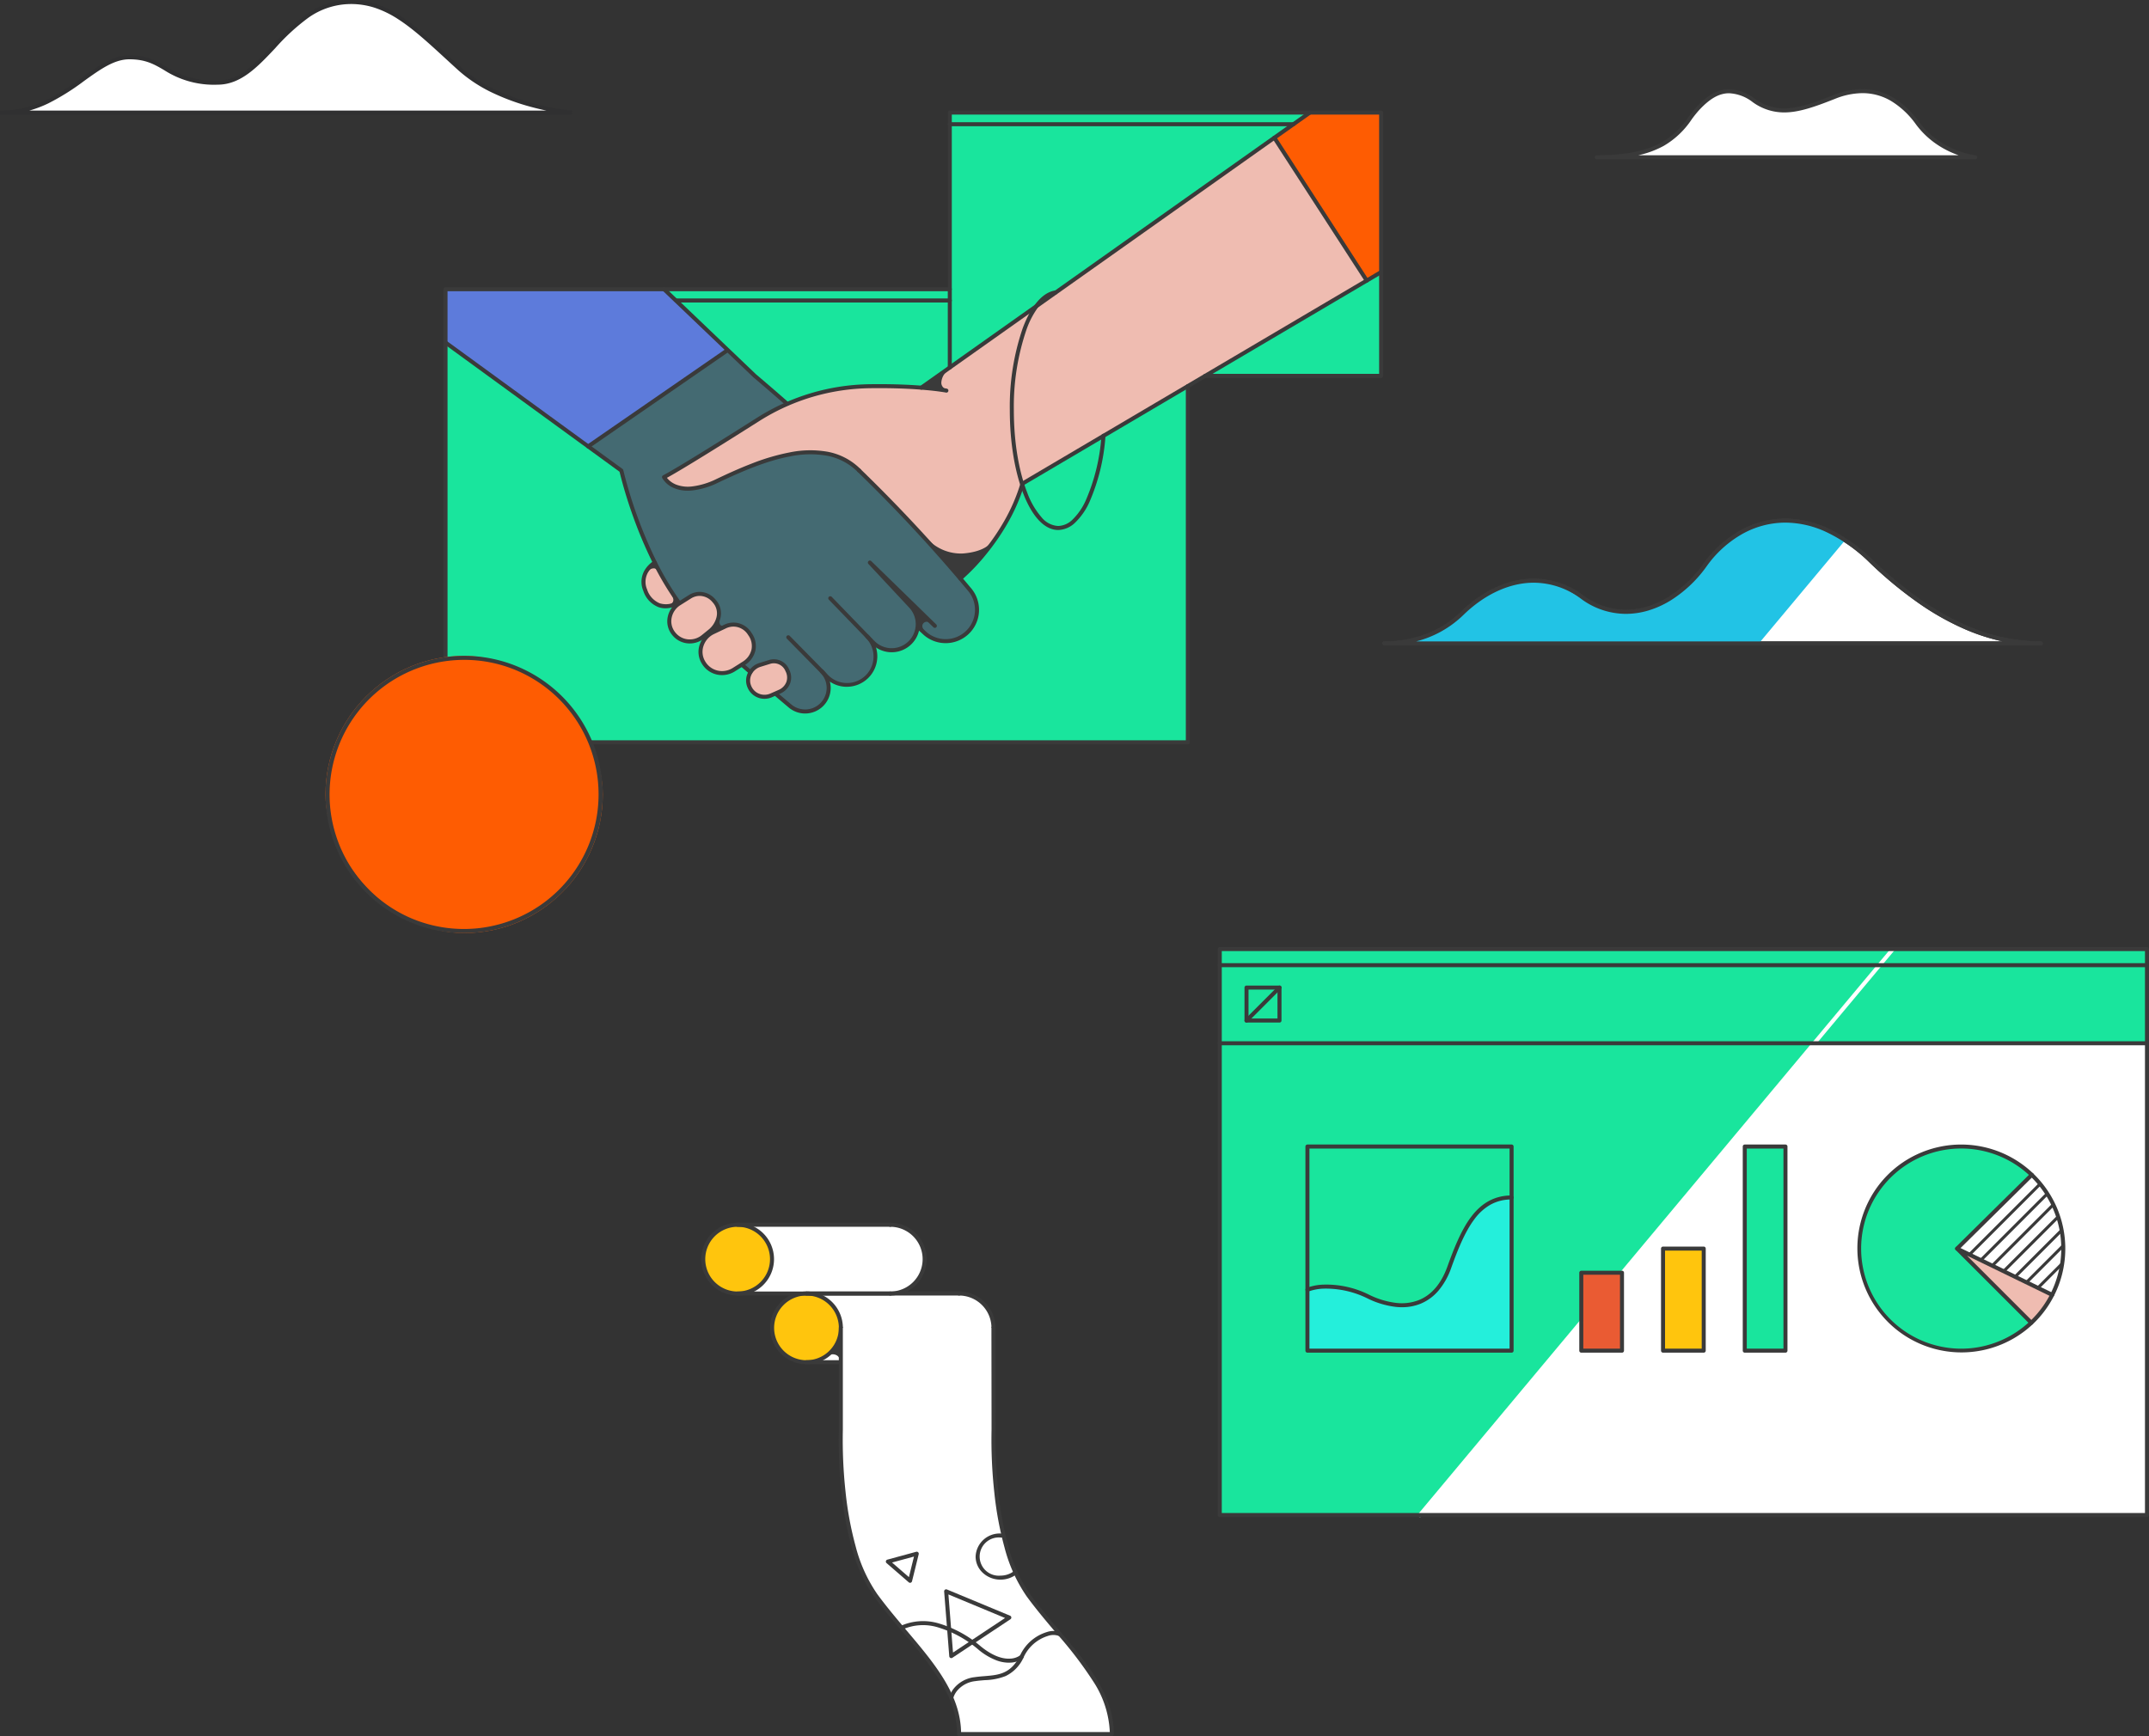 <svg xmlns="http://www.w3.org/2000/svg" width="534.763" height="432.096" viewBox="0 0 534.763 432.096">
  <rect x="0" y="0" width="534.763" height="432.096" fill="#333333" stroke="none"/>
  <g id="Groupe_6677" data-name="Groupe 6677" transform="translate(-10753.337 2047.282)">
    <path id="Tracé_134827" data-name="Tracé 134827" d="M753.612,435.759H590.285s11.1.61,19.206-7.342,19.614-11.71,29.983-4.182,22.858,2.814,30.634-8.026,23.8-17.673,41.238-.943S742.82,435.759,753.612,435.759Z" transform="translate(10507.56 -2322.902)" fill="#fff"/>
    <path id="Tracé_134827_-_Contour" data-name="Tracé 134827 - Contour" d="M590.841,436.27c-.369,0-.575-.011-.584-.012a.5.5,0,0,1,.027-1h1.207a29.336,29.336,0,0,0,7.584-1.3,24.629,24.629,0,0,0,10.065-5.9c5.524-5.421,12.028-8.407,18.314-8.407a20.665,20.665,0,0,1,12.312,4.177,17.784,17.784,0,0,0,10.6,3.578,18.556,18.556,0,0,0,5.3-.794,22.45,22.45,0,0,0,5.116-2.283,30.582,30.582,0,0,0,8.91-8.413,28.512,28.512,0,0,1,8.605-7.95,22.948,22.948,0,0,1,11.751-3.268,25.325,25.325,0,0,1,10.443,2.363,40.5,40.5,0,0,1,11.191,7.843,99.521,99.521,0,0,0,12.38,10.209,65.543,65.543,0,0,0,11.1,6.213,45.819,45.819,0,0,0,18.443,3.932.5.5,0,0,1,0,1h-162.1C591.277,436.266,591.053,436.27,590.841,436.27Zm7.361-1.011h145.91a49.894,49.894,0,0,1-9.339-3.013,66.541,66.541,0,0,1-11.268-6.307A100.519,100.519,0,0,1,711,415.627a39.507,39.507,0,0,0-10.91-7.653,24.335,24.335,0,0,0-10.032-2.274,21.961,21.961,0,0,0-11.244,3.13,27.5,27.5,0,0,0-8.3,7.671,31.586,31.586,0,0,1-9.208,8.688,23.451,23.451,0,0,1-5.344,2.384,19.555,19.555,0,0,1-5.59.836,18.764,18.764,0,0,1-11.191-3.769,19.686,19.686,0,0,0-11.725-3.986c-6.023,0-12.278,2.884-17.614,8.121A26.054,26.054,0,0,1,598.2,435.259Z" transform="translate(10507.56 -2322.902)" fill="#3a3a3a"/>
    <path id="Tracé_134821" data-name="Tracé 134821" d="M449.216,524.805l8.066-8.066s-8.309-.142-8.066-.142,0,8.208,0,8.208" transform="translate(10614.305 -2318.076)" fill="#ffc50d"/>
    <rect id="Rectangle_1901" data-name="Rectangle 1901" width="230.826" height="140.664" transform="translate(11056.869 -1811.059)" fill="#19e59d"/>
    <rect id="Rectangle_1900" data-name="Rectangle 1900" width="184.774" height="112.775" transform="translate(10864.202 -1975.301)" fill="#19e59d"/>
    <rect id="Rectangle_1902" data-name="Rectangle 1902" width="107.463" height="65.602" transform="translate(10989.558 -2019.553)" fill="#19e59d"/>
    <path id="Tracé_134799" data-name="Tracé 134799" d="M346.259,345.633s15.059,14.348,22.271,18.632,31.529,29.366,31.529,29.366l4.22,8.762,3.1,3.9a7.91,7.91,0,0,1-.864,9.019c-3.7,4.394-9.944,2.562-12.63-.708,0,0-1.294,4.212-3.682,4.919s-5.893.587-7.861-1.435l.774,3.175a6.778,6.778,0,0,1-1.872,5.3,6.508,6.508,0,0,1-5.83,2.257,11.024,11.024,0,0,1-3.9-1.594c-.594-.552.486,1.2-.035,3.052s-1.338,4.465-4.435,5.055-4.3-.525-4.9-1.008-3.8-3.2-3.8-3.2,2.424-.912,3.009-2.793.04-5.594-4.425-5.2-4.84,2.558-4.84,2.558l-2.055-1.742s3.38-1.847,2.86-5.091-1.922-3.91-4.259-4.648a5.417,5.417,0,0,0-4.424.792,8.089,8.089,0,0,1-.143-2.78,5.1,5.1,0,0,0-2.1-5.164c-2.286-1.761-4.288-.542-5.561.26l-2.094,1.319a111.948,111.948,0,0,1-9.474-17.815,91.7,91.7,0,0,1-4.928-15.286l-8.25-6.009Z" transform="translate(10588.031 -2305.698)" fill="#446a72"/>
    <path id="Tracé_134825" data-name="Tracé 134825" d="M607.9,536.066l-98.114,117.4,181.006-.081V535.967l-76.645-.311Z" transform="translate(10596.81 -2323.58)" fill="#fff"/>
    <path id="Tracé_134803" data-name="Tracé 134803" d="M368.823,337.405a59.778,59.778,0,0,1,17-4.188,91.126,91.126,0,0,1,16.409.189l87.845-62.2,23,35.545L427.42,357.281A52.7,52.7,0,0,1,411.945,380.9s-11.011-13.062-17.176-18.954-9.843-10.227-12.8-11.138a29.641,29.641,0,0,0-17.41.457c-7.824,2.551-12.868,5.784-15.965,6.495s-5.032,1.355-7.83.124-2.556-2.21-2.556-2.21,12.228-7.31,15.715-9.5,11.489-7.484,14.9-8.762" transform="translate(10580.365 -2284.201)" fill="#efbcb1"/>
    <path id="Tracé_134828" data-name="Tracé 134828" d="M706.111,410.05l-21.465,25.689-90.242-.123s7.183-1.053,12.352-4.12,6.916-7.586,14.916-10.156,13.574-.048,13.574-.048a54.416,54.416,0,0,0,7.113,4.02c3.685,1.676,9.654,4.033,17.91.478a24.591,24.591,0,0,0,11.673-10.476,23.112,23.112,0,0,1,11.884-8.856c7.807-2.359,11.593-1.1,13.733-.4a41.693,41.693,0,0,1,8.551,4" transform="translate(10506.369 -2322.869)" fill="#22c3e5"/>
    <path id="Tracé_134800" data-name="Tracé 134800" d="M347.9,428.956a4.8,4.8,0,0,1,1.908,3.9c-.2,2.375-1.568,4.165.465,3.5s2.535-1.346,4.884-.509a5.6,5.6,0,0,1,3.368,4.935,6.519,6.519,0,0,1-1.9,4.084c-1,.72-1.336.316-1,.72a26.285,26.285,0,0,0,2.055,1.742s.591-1,3.192-2.049,3.713-.54,4.594-.216,2.166,2.967,1.8,4.219a6.934,6.934,0,0,1-3.33,3.479c-1.1.36-3.929,1.222-5.628-.41s-1.513-3.347-1.141-4.089.421-.786-.11-1.173-1.714-1.386-1.714-1.386-2.245,1.641-3.628,1.757-3.372.166-4.755-1.264a5.8,5.8,0,0,1-1.526-4.857c.224-1.529,1.693-2.609,1.223-2.9s-1.892,1.395-3.589,1.262-3.581-.438-4.686-2.145-1.3-3.151-.684-4.441,2.4-2.651,1.331-2.738-1.466,1.023-4.137.128a5.547,5.547,0,0,1-3.865-4.99,5.807,5.807,0,0,1,1.516-4.389c1.1-.961,1.607-.452,1.607-.452l5,8.794s-.021,1.04,1.183.245a11.129,11.129,0,0,1,3.793-1.791,4.716,4.716,0,0,1,3.766,1.028" transform="translate(10582.438 -2327.334)" fill="#efbcb1"/>
    <path id="Tracé_134823" data-name="Tracé 134823" d="M471.044,612.889v15.3h50.443V590.056s-6.251-.38-9.6,4.988-6.425,15.491-9.065,18.22-7.218,4.313-12.5,3.168-7.38-4.129-12.378-4.062a36.853,36.853,0,0,0-6.905.519" transform="translate(10607.999 -2339.291)" fill="#24efdb"/>
    <path id="Tracé_134826" data-name="Tracé 134826" d="M551.756,268.66l23,35.546,3.574-2.109V262.4H560.6Z" transform="translate(10518.688 -2281.658)" fill="#fe5c02"/>
    <rect id="Rectangle_1910" data-name="Rectangle 1910" width="10.087" height="50.726" transform="translate(11187.51 -1761.91)" fill="#19e59d"/>
    <path id="Tracé_134796" data-name="Tracé 134796" d="M316.13,324.21l15.715,15.236-34.6,23.895-35.493-25.853V324.21Z" transform="translate(10602.445 -2299.51)" fill="#5d7bdb"/>
    <path id="Ligne_1365" data-name="Ligne 1365" d="M0,6.2a.374.374,0,0,1-.265-.11.375.375,0,0,1,0-.53L5.561-.265a.375.375,0,0,1,.53,0,.375.375,0,0,1,0,.53L.265,6.091A.374.374,0,0,1,0,6.2Z" transform="translate(11260.459 -1732.552)" fill="#3a3a3a"/>
    <path id="Ligne_1366" data-name="Ligne 1366" d="M0,9.459a.374.374,0,0,1-.265-.11.375.375,0,0,1,0-.53L8.819-.265a.375.375,0,0,1,.53,0,.375.375,0,0,1,0,.53L.265,9.349A.374.374,0,0,1,0,9.459Z" transform="translate(11257.692 -1737.265)" fill="#3a3a3a"/>
    <path id="Ligne_1367" data-name="Ligne 1367" d="M0,11.962a.374.374,0,0,1-.265-.11.375.375,0,0,1,0-.53L11.321-.265a.375.375,0,0,1,.53,0,.375.375,0,0,1,0,.53L.265,11.852A.374.374,0,0,1,0,11.962Z" transform="translate(11254.779 -1741.076)" fill="#3a3a3a"/>
    <path id="Ligne_1363" data-name="Ligne 1363" d="M0,13.512a.374.374,0,0,1-.265-.11.375.375,0,0,1,0-.53L12.872-.265a.375.375,0,0,1,.53,0,.375.375,0,0,1,0,.53L.265,13.4A.374.374,0,0,1,0,13.512Z" transform="translate(11252.185 -1744.253)" fill="#3a3a3a"/>
    <path id="Ligne_1364" data-name="Ligne 1364" d="M0,15.531a.374.374,0,0,1-.265-.11.375.375,0,0,1,0-.53L14.891-.265a.375.375,0,0,1,.53,0,.375.375,0,0,1,0,.53L.265,15.421A.374.374,0,0,1,0,15.531Z" transform="translate(11249.1 -1747.408)" fill="#3a3a3a"/>
    <path id="Ligne_1361" data-name="Ligne 1361" d="M0,16.7a.374.374,0,0,1-.265-.11.375.375,0,0,1,0-.53L16.061-.265a.375.375,0,0,1,.53,0,.375.375,0,0,1,0,.53L.265,16.591A.374.374,0,0,1,0,16.7Z" transform="translate(11246.26 -1749.96)" fill="#3a3a3a"/>
    <path id="Ligne_1362" data-name="Ligne 1362" d="M0,17.822a.374.374,0,0,1-.265-.11.375.375,0,0,1,0-.53L17.181-.265a.375.375,0,0,1,.53,0,.375.375,0,0,1,0,.53L.265,17.712A.374.374,0,0,1,0,17.822Z" transform="translate(11243.42 -1752.463)" fill="#3a3a3a"/>
    <path id="Tracé_134835" data-name="Tracé 134835" d="M721.738,619.677l-23.143-10.993,17.942,17.941" transform="translate(10542.277 -2344.672)" fill="#efbcb1"/>
    <rect id="Rectangle_1908" data-name="Rectangle 1908" width="10.126" height="25.403" transform="translate(11167.171 -1736.508)" fill="#ffc50d"/>
    <rect id="Rectangle_1906" data-name="Rectangle 1906" width="10.126" height="19.392" transform="translate(11146.831 -1730.498)" fill="#ea5b33"/>
    <path id="Tracé_134830" data-name="Tracé 134830" d="M688.051,597.636,706.512,616.1s-6.442,7.173-19.311,6.862-21.325-11.729-22.409-17.833-2.157-12.328,2.907-21.219,15.335-11.22,19.812-11.625,14.292,1.617,19.115,7Z" transform="translate(10552.302 -2334.145)" fill="#19e59d"/>
    <path id="Ligne_1358" data-name="Ligne 1358" d="M0,48.4a.5.5,0,0,1-.32-.116.5.5,0,0,1-.063-.7L39.64-.321a.5.5,0,0,1,.7-.063.5.5,0,0,1,.063.7L.384,48.22A.5.5,0,0,1,0,48.4Z" transform="translate(11106.677 -1718.091)" fill="#fff"/>
    <path id="Ligne_1357" data-name="Ligne 1357" d="M0,81.061a.5.5,0,0,1-.32-.116.5.5,0,0,1-.063-.7L66.932-.321a.5.5,0,0,1,.7-.063.5.5,0,0,1,.063.7L.384,80.882A.5.5,0,0,1,0,81.061Z" transform="translate(11157.067 -1811.059)" fill="#fff"/>
    <path id="Rectangle_1903" data-name="Rectangle 1903" d="M0-.5H230.73a.5.5,0,0,1,.5.5V140.866a.5.5,0,0,1-.5.5H0a.5.5,0,0,1-.5-.5V0A.5.5,0,0,1,0-.5ZM230.23.5H.5V140.366H230.23Z" transform="translate(11056.869 -1811.058)" fill="#3a3a3a"/>
    <path id="Tracé_134797" data-name="Tracé 134797" d="M446.475,437.486H261.757a.5.5,0,0,1-.5-.5V324.21a.5.5,0,0,1,.5-.5H387.243a.5.5,0,0,1,0,1H262.257V436.486H445.975V348.341a.5.5,0,0,1,1,0v88.645A.5.5,0,0,1,446.475,437.486Z" transform="translate(10602.445 -2299.51)" fill="#3a3a3a"/>
    <path id="Tracé_134819" data-name="Tracé 134819" d="M545.537,328.427H501.751a.5.5,0,0,1,0-1h43.287V262.9H438.705V325.84a.5.5,0,0,1-1,0V262.4a.5.5,0,0,1,.5-.5H545.537a.5.5,0,0,1,.5.5v65.529A.5.5,0,0,1,545.537,328.427Z" transform="translate(10551.483 -2281.658)" fill="#3a3a3a"/>
    <path id="Tracé_134812" data-name="Tracé 134812" d="M384.619,465.007a6.335,6.335,0,0,1-4.088-1.492c-1.143-.962-2.338-1.974-3.55-3.007a.5.5,0,0,1,.648-.761c1.211,1.032,2.4,2.042,3.546,3a5.355,5.355,0,0,0,7.265-7.852l-8.356-8.5a.5.5,0,1,1,.713-.7l8.356,8.5a6.356,6.356,0,0,1-4.534,10.81Z" transform="translate(10569.072 -2334.698)" fill="#3a3a3a"/>
    <path id="Tracé_134809" data-name="Tracé 134809" d="M367.618,458a.5.5,0,0,1-.328-.123c-.721-.626-1.375-1.2-2-1.744a.5.5,0,1,1,.659-.753c.624.546,1.278,1.116,2,1.741a.5.5,0,0,1-.328.877Z" transform="translate(10572.447 -2337.504)" fill="#3a3a3a"/>
    <path id="Tracé_134798" data-name="Tracé 134798" d="M319.882,408.208a.5.5,0,0,1-.4-.206,73.662,73.662,0,0,1-6.546-11.069,107.649,107.649,0,0,1-4.492-10.732,110.472,110.472,0,0,1-3.384-11.163l-43.594-31.753a.5.5,0,0,1,.589-.808l43.744,31.862a.5.5,0,0,1,.193.294,112.981,112.981,0,0,0,7.847,21.871,72.649,72.649,0,0,0,6.451,10.91.5.5,0,0,1-.4.794Z" transform="translate(10602.445 -2304.903)" fill="#3a3a3a"/>
    <path id="Tracé_134813" data-name="Tracé 134813" d="M399.663,454.406q-.124,0-.248,0a7.544,7.544,0,0,1-5.227-2.327l-1.085-1.129a.5.5,0,0,1,.721-.693l1.085,1.129a6.586,6.586,0,1,0,9.483-9.14l-9.21-9.522a.5.5,0,1,1,.719-.7l9.21,9.522a7.585,7.585,0,0,1-5.448,12.859Z" transform="translate(10564.405 -2330.75)" fill="#3a3a3a"/>
    <path id="Tracé_134814" data-name="Tracé 134814" d="M415.414,442.209l-.2,0a6.956,6.956,0,0,1-4.8-2.1l-1.436-1.469a.5.5,0,0,1,.715-.7l1.436,1.469a5.99,5.99,0,0,0,8.662-8.274l-10.17-10.9a.5.5,0,0,1,.715-.7l16.158,15.746a.5.5,0,0,1-.7.716l-4.263-4.154a6.993,6.993,0,0,1-6.118,10.368Z" transform="translate(10559.821 -2327.145)" fill="#3a3a3a"/>
    <path id="Tracé_134804" data-name="Tracé 134804" d="M368.825,353.215a.5.5,0,0,1-.331-.125c-2.61-2.3-5.311-4.633-8.025-6.929l-.023-.02-22.58-21.569a.5.5,0,1,1,.691-.723l22.569,21.559c2.716,2.3,5.418,4.629,8.03,6.932a.5.5,0,0,1-.331.875Z" transform="translate(10580.363 -2299.51)" fill="#3a3a3a"/>
    <path id="Tracé_134815" data-name="Tracé 134815" d="M428.012,430.641a8.276,8.276,0,0,1-5.606-2.179l-1.469-1.346a.5.5,0,1,1,.675-.737l1.469,1.346a7.28,7.28,0,0,0,4.931,1.917h.062a7.3,7.3,0,0,0,5.589-11.927,379.209,379.209,0,0,0-27.524-29.673.5.5,0,1,1,.7-.715,380.227,380.227,0,0,1,27.6,29.753,8.3,8.3,0,0,1-6.353,13.561Z" transform="translate(10560.644 -2317.843)" fill="#3a3a3a"/>
    <path id="Tracé_134820" data-name="Tracé 134820" d="M441.892,394.975a.5.5,0,0,1-.321-.884h0a50.922,50.922,0,0,0,6.114-6.43,55.74,55.74,0,0,0,5.07-7.379,45.029,45.029,0,0,0,4.132-9.563.5.5,0,0,1,.226-.289l89.234-52.64a.5.5,0,1,1,.508.861l-89.065,52.54a46.15,46.15,0,0,1-4.175,9.6,56.765,56.765,0,0,1-5.169,7.518,50.842,50.842,0,0,1-6.235,6.549A.5.5,0,0,1,441.892,394.975Z" transform="translate(10550.418 -2297.781)" fill="#3a3a3a"/>
    <path id="Tracé_134805" data-name="Tracé 134805" d="M344.121,384.163a8.665,8.665,0,0,1-3.346-.622,5.982,5.982,0,0,1-3.01-2.537.5.5,0,0,1,.214-.666c3.758-1.984,14.787-8.891,23.379-14.336a53.639,53.639,0,0,1,27.911-8.341c12.613-.192,19.243,1.09,19.308,1.1a.5.5,0,0,1-.194.981c-.072-.014-6.613-1.274-19.1-1.084a52.639,52.639,0,0,0-27.391,8.186c-8.263,5.237-18.784,11.828-22.961,14.114a5.479,5.479,0,0,0,2.293,1.684,8.28,8.28,0,0,0,3.842.475,18.774,18.774,0,0,0,6.227-1.881c2.527-1.2,5.53-2.583,8.634-3.782a53.546,53.546,0,0,1,9.574-2.828,25.356,25.356,0,0,1,9.445-.151,15.572,15.572,0,0,1,8.177,4.322.5.5,0,1,1-.709.705,14.589,14.589,0,0,0-7.662-4.047,24.37,24.37,0,0,0-9.07.153c-6,1.1-12.176,3.791-17.961,6.531a19.655,19.655,0,0,1-6.63,1.979Q344.6,384.163,344.121,384.163Z" transform="translate(10580.363 -2309.311)" fill="#3a3a3a"/>
    <path id="Tracé_134801" data-name="Tracé 134801" d="M336.521,431.273a5.32,5.32,0,0,1-1.759-.293,6.457,6.457,0,0,1-3.783-4.067,5.709,5.709,0,0,1,.624-5.566,7.021,7.021,0,0,1,2-1.888.5.5,0,0,1,.5.866,6.114,6.114,0,0,0-1.7,1.628,4.705,4.705,0,0,0-.485,4.6,5.5,5.5,0,0,0,3.178,3.478,5.279,5.279,0,0,0,4.437-.662.5.5,0,0,1,.51.86A6.927,6.927,0,0,1,336.521,431.273Z" transform="translate(10582.437 -2327.146)" fill="#3a3a3a"/>
    <path id="Tracé_134806" data-name="Tracé 134806" d="M345.149,443.181a5.56,5.56,0,0,1-4.14-1.833,6.9,6.9,0,0,1-.441-.546,5.342,5.342,0,0,1-.907-4.192,5.787,5.787,0,0,1,2.589-3.784l2.818-1.775a5.138,5.138,0,0,1,2.582-.709,5.239,5.239,0,0,1,3.959,1.969,5.024,5.024,0,0,1,1.149,4.639,6.758,6.758,0,0,1-2.364,3.625l-1.641,1.329A5.743,5.743,0,0,1,345.149,443.181Zm2.5-11.839a4.109,4.109,0,0,0-2.042.55l-.006,0-2.818,1.775a4.783,4.783,0,0,0-2.14,3.128,4.352,4.352,0,0,0,.736,3.416,5.9,5.9,0,0,0,.376.466,4.558,4.558,0,0,0,3.395,1.5,4.74,4.74,0,0,0,2.975-1.054l1.641-1.329a5.755,5.755,0,0,0,2.021-3.079,4.01,4.01,0,0,0-.929-3.75A4.217,4.217,0,0,0,347.65,431.343Z" transform="translate(10579.83 -2330.308)" fill="#3a3a3a"/>
    <path id="Tracé_134807" data-name="Tracé 134807" d="M356.334,454.161a5.82,5.82,0,0,1-4.764-2.446,7.16,7.16,0,0,1-.39-.62,5.57,5.57,0,0,1-.427-4.453,6.036,6.036,0,0,1,3.145-3.6l3.147-1.5a5.223,5.223,0,0,1,6.621,2.105,5.527,5.527,0,0,1,.985,4.311A5.8,5.8,0,0,1,362,451.672l-2.478,1.566A5.964,5.964,0,0,1,356.334,454.161Zm2.872-12.074a4.367,4.367,0,0,0-1.725.353l0,0-3.149,1.5a5.032,5.032,0,0,0-2.622,3,4.581,4.581,0,0,0,.348,3.662,6.074,6.074,0,0,0,.336.533,4.819,4.819,0,0,0,3.946,2.021,4.965,4.965,0,0,0,2.655-.769l2.478-1.566a4.793,4.793,0,0,0,2.2-3.063,4.563,4.563,0,0,0-.828-3.552A4.317,4.317,0,0,0,359.206,442.086Z" transform="translate(10576.677 -2333.411)" fill="#3a3a3a"/>
    <path id="Tracé_134810" data-name="Tracé 134810" d="M371.72,463.768a4.529,4.529,0,0,1-4.074-2.473,5.5,5.5,0,0,1-.23-.519,4.349,4.349,0,0,1,.171-3.488,4.7,4.7,0,0,1,2.83-2.424l2.527-.781a3.915,3.915,0,0,1,1.119-.152,4.086,4.086,0,0,1,3.768,2.52,4.314,4.314,0,0,1,.274,3.44,4.526,4.526,0,0,1-2.462,2.572l-2.033.9A4.625,4.625,0,0,1,371.72,463.768Zm2.344-8.838a3.022,3.022,0,0,0-.816.1l-2.535.784a3.7,3.7,0,0,0-2.226,1.907,3.359,3.359,0,0,0-.136,2.693,4.5,4.5,0,0,0,.188.425,3.534,3.534,0,0,0,3.181,1.925,3.632,3.632,0,0,0,1.485-.316l2.033-.9a3.523,3.523,0,0,0,1.925-1.99,3.349,3.349,0,0,0-.228-2.666A3.1,3.1,0,0,0,374.065,454.93Z" transform="translate(10571.866 -2337.121)" fill="#3a3a3a"/>
    <path id="Ligne_1351" data-name="Ligne 1351" d="M0,68.965a.5.5,0,0,1-.408-.211.5.5,0,0,1,.119-.7L96.4-.408a.5.5,0,0,1,.7.119.5.5,0,0,1-.119.7L.289,68.873A.5.5,0,0,1,0,68.965Z" transform="translate(10982.595 -2019.26)" fill="#3a3a3a"/>
    <path id="Ligne_1352" data-name="Ligne 1352" d="M230.73.5H0A.5.5,0,0,1-.5,0,.5.5,0,0,1,0-.5H230.73a.5.5,0,0,1,.5.5A.5.5,0,0,1,230.73.5Z" transform="translate(11056.869 -1807.057)" fill="#3a3a3a"/>
    <path id="Ligne_1353" data-name="Ligne 1353" d="M85.514.5H0A.5.5,0,0,1-.5,0,.5.5,0,0,1,0-.5H85.514a.5.5,0,0,1,.5.5A.5.5,0,0,1,85.514.5Z" transform="translate(10989.688 -2016.367)" fill="#3a3a3a"/>
    <path id="Ligne_1350" data-name="Ligne 1350" d="M68.066.5H0A.5.5,0,0,1-.5,0,.5.5,0,0,1,0-.5H68.066a.5.5,0,0,1,.5.5A.5.5,0,0,1,68.066.5Z" transform="translate(10921.623 -1972.493)" fill="#3a3a3a"/>
    <path id="Tracé_134833" data-name="Tracé 134833" d="M842.012,255.713h94.123a22.225,22.225,0,0,1-14.331-8.5c-5.629-7.615-12.583-9.715-20.7-6.513s-13.907,5.189-20.033.884-10.264-1.986-14.073,2.153S861.06,255.713,842.012,255.713Z" transform="translate(10308.691 -2263.849)" fill="#fff"/>
    <path id="Tracé_134833_-_Contour" data-name="Tracé 134833 - Contour" d="M936.135,256.213H842.012a.5.5,0,1,1,0-1c6.99,0,12.271-1.05,16.147-3.211a20.238,20.238,0,0,0,6.634-6.3,29,29,0,0,1,1.842-2.309c1.978-2.149,4.706-4.616,8.281-4.616a11.254,11.254,0,0,1,6.447,2.393,12.125,12.125,0,0,0,7.261,2.381c3.6,0,7.534-1.439,12.3-3.321a19.612,19.612,0,0,1,7.171-1.479c5.36,0,10.108,2.746,14.11,8.16a20.34,20.34,0,0,0,4.5,4.433,22.178,22.178,0,0,0,4.56,2.51,19.956,19.956,0,0,0,4.917,1.362.5.5,0,0,1-.051,1Zm-83.819-1h79.72c-.366-.128-.749-.272-1.145-.434a23.177,23.177,0,0,1-4.765-2.623,21.34,21.34,0,0,1-4.724-4.651,21.081,21.081,0,0,0-6.237-5.842,13.95,13.95,0,0,0-7.069-1.913,18.621,18.621,0,0,0-6.8,1.41c-4.867,1.921-8.891,3.391-12.669,3.391a13.253,13.253,0,0,1-7.836-2.563,10.308,10.308,0,0,0-5.872-2.211c-2.486,0-4.813,1.324-7.545,4.293a28.3,28.3,0,0,0-1.777,2.23,21.077,21.077,0,0,1-6.949,6.576A23.71,23.71,0,0,1,852.316,255.213Z" transform="translate(10308.691 -2263.849)" fill="#3a3a3a"/>
    <path id="Ligne_1354" data-name="Ligne 1354" d="M230.73.5H0A.5.5,0,0,1-.5,0,.5.5,0,0,1,0-.5H230.73a.5.5,0,0,1,.5.5A.5.5,0,0,1,230.73.5Z" transform="translate(11056.869 -1787.614)" fill="#3a3a3a"/>
    <path id="Rectangle_1905" data-name="Rectangle 1905" d="M0-.5H50.805a.5.5,0,0,1,.5.5V50.805a.5.5,0,0,1-.5.5H0a.5.5,0,0,1-.5-.5V0A.5.5,0,0,1,0-.5ZM50.305.5H.5V50.305H50.305Z" transform="translate(11078.681 -1761.911)" fill="#3a3a3a"/>
    <path id="Rectangle_1907" data-name="Rectangle 1907" d="M0-.5H10.126a.5.5,0,0,1,.5.5V19.392a.5.5,0,0,1-.5.5H0a.5.5,0,0,1-.5-.5V0A.5.5,0,0,1,0-.5ZM9.626.5H.5V18.892H9.626Z" transform="translate(11146.831 -1730.498)" fill="#3a3a3a"/>
    <path id="Rectangle_1909" data-name="Rectangle 1909" d="M0-.5H10.126a.5.5,0,0,1,.5.5V25.4a.5.5,0,0,1-.5.5H0a.5.5,0,0,1-.5-.5V0A.5.5,0,0,1,0-.5ZM9.626.5H.5V24.9H9.626Z" transform="translate(11167.171 -1736.508)" fill="#3a3a3a"/>
    <path id="Rectangle_1911" data-name="Rectangle 1911" d="M0-.5H10.126a.5.5,0,0,1,.5.5V50.805a.5.5,0,0,1-.5.5H0a.5.5,0,0,1-.5-.5V0A.5.5,0,0,1,0-.5ZM9.626.5H.5V50.305H9.626Z" transform="translate(11187.51 -1761.911)" fill="#3a3a3a"/>
    <path id="Tracé_134824" data-name="Tracé 134824" d="M494.059,617.377a14.992,14.992,0,0,1-1.535-.08,21.752,21.752,0,0,1-7.049-2.113,23.352,23.352,0,0,0-10.763-2.435,12.249,12.249,0,0,0-3.976.734.5.5,0,0,1-.4-.916,13.072,13.072,0,0,1,4.333-.817,23.786,23.786,0,0,1,11.237,2.531,20.763,20.763,0,0,0,6.722,2.021,11.709,11.709,0,0,0,5.7-.731c3.147-1.294,5.513-4.087,7.033-8.3s3.355-8.993,5.9-12.371c2.706-3.593,6-5.339,10.077-5.339a.5.5,0,0,1,0,1,10.565,10.565,0,0,0-5.3,1.321,12.9,12.9,0,0,0-3.974,3.62c-2.46,3.267-4.262,7.963-5.757,12.108a17.857,17.857,0,0,1-3.158,5.632,11.723,11.723,0,0,1-4.436,3.255A12.148,12.148,0,0,1,494.059,617.377Z" transform="translate(10608.146 -2339.293)" fill="#3a3a3a"/>
    <path id="Ellipse_6413" data-name="Ellipse 6413" d="M25.4-.5A25.909,25.909,0,0,1,35.485,49.269,25.909,25.909,0,0,1,15.32,1.536,25.741,25.741,0,0,1,25.4-.5Zm0,50.805A24.909,24.909,0,0,0,35.1,2.457,24.909,24.909,0,0,0,15.71,48.348,24.746,24.746,0,0,0,25.4,50.305Z" transform="translate(11208.184 -1750.256) rotate(-22.5)" fill="#3a3a3a"/>
    <path id="Tracé_134834" data-name="Tracé 134834" d="M716.325,626.914a.5.5,0,0,1-.354-.146l-18.461-18.461a.5.5,0,0,1,.572-.8l23.662,11.513a.5.5,0,0,1-.437.9l-20.984-10.209,16.354,16.354a.5.5,0,0,1-.354.854Z" transform="translate(10542.488 -2344.461)" fill="#3a3a3a"/>
    <path id="Ligne_1360" data-name="Ligne 1360" d="M0,18.852A.5.5,0,0,1-.356,18.7a.5.5,0,0,1,0-.707L18.223-.356a.5.5,0,0,1,.707,0,.5.5,0,0,1,0,.707L.351,18.708A.5.5,0,0,1,0,18.852Z" transform="translate(11240.353 -1754.86)" fill="#3a3a3a"/>
    <path id="Rectangle_1904" data-name="Rectangle 1904" d="M0-.5H8.208a.5.5,0,0,1,.5.5V8.208a.5.5,0,0,1-.5.5H0a.5.5,0,0,1-.5-.5V0A.5.5,0,0,1,0-.5ZM7.708.5H.5V7.708H7.708Z" transform="translate(11063.521 -1801.479)" fill="#3a3a3a"/>
    <path id="Ligne_1355" data-name="Ligne 1355" d="M0,8.708a.5.5,0,0,1-.354-.146.5.5,0,0,1,0-.707L7.855-.354a.5.5,0,0,1,.707,0,.5.5,0,0,1,0,.707L.354,8.562A.5.5,0,0,1,0,8.708Z" transform="translate(11063.521 -1801.479)" fill="#3a3a3a"/>
    <path id="Ligne_1356" data-name="Ligne 1356" d="M23,36.046a.5.5,0,0,1-.42-.228L-.42.272A.5.5,0,0,1-.272-.42.5.5,0,0,1,.42-.272l23,35.545a.5.5,0,0,1-.419.772Z" transform="translate(11070.443 -2012.998)" fill="#3a3a3a"/>
    <path id="Tracé_134822" data-name="Tracé 134822" d="M471.441,384.475c-3.3,0-6.363-3.164-8.622-8.909-2.2-5.6-3.414-13.029-3.414-20.925a60.229,60.229,0,0,1,3.2-20.363c2.1-5.631,4.983-8.976,8.115-9.421a.5.5,0,0,1,.141.99,6.531,6.531,0,0,0-3.946,2.565,21.439,21.439,0,0,0-3.372,6.216,59.218,59.218,0,0,0-3.135,20.013c0,7.774,1.188,15.076,3.344,20.559a19.48,19.48,0,0,0,3.568,6.129,5.725,5.725,0,0,0,4.124,2.146,5.321,5.321,0,0,0,3.585-1.608,15.449,15.449,0,0,0,3.233-4.662,48.318,48.318,0,0,0,3.947-16.228.5.5,0,0,1,1,.087,49.32,49.32,0,0,1-4.043,16.576A16.421,16.421,0,0,1,475.7,382.6,6.28,6.28,0,0,1,471.441,384.475Z" transform="translate(10545.216 -2299.84)" fill="#3a3a3a"/>
    <path id="Ligne_1349" data-name="Ligne 1349" d="M0,24.395a.5.5,0,0,1-.412-.216.5.5,0,0,1,.127-.7L34.311-.411a.5.5,0,0,1,.7.127.5.5,0,0,1-.127.7L.284,24.306A.5.5,0,0,1,0,24.395Z" transform="translate(10899.694 -1960.065)" fill="#3a3a3a"/>
    <path id="Tracé_134808" data-name="Tracé 134808" d="M340.123,433.51s1.838-.4.44-2.584l.6.071,1.351,2.14Z" transform="translate(10579.812 -2330.332)" fill="#3a3a3a"/>
    <path id="Tracé_134802" data-name="Tracé 134802" d="M334.9,421.993a1.028,1.028,0,0,0-1.14-.615,1.8,1.8,0,0,0-1.331.892c-.137.25-.071-.605-.071-.605l.9-1.077.772-.569.548.328.483,1.481Z" transform="translate(10582.06 -2327.182)" fill="#3a3a3a"/>
    <path id="Tracé_134811" data-name="Tracé 134811" d="M356.634,439.285a2.6,2.6,0,0,0,0,1.477.719.719,0,0,0,1.051.356.169.169,0,0,1,.247.092l-3.746,2.05-.265-.7.926-.832,1.632-2.5Z" transform="translate(10575.826 -2332.731)" fill="#3a3a3a"/>
    <path id="Tracé_134816" data-name="Tracé 134816" d="M428.041,441.123s-.895-.851-.742-1.64a1.119,1.119,0,0,1,1.9-.514l.247-.255-5.21-4.956-.178.356s1.446,2.062,1.932,3a6.409,6.409,0,0,1,.32,2.75L427.6,441.2Z" transform="translate(10555.569 -2331.15)" fill="#3a3a3a"/>
    <path id="Tracé_134817" data-name="Tracé 134817" d="M434.763,357.143a1.632,1.632,0,0,1-1.327-1.71,4.051,4.051,0,0,1,2.105-3.255c1.1-.8-3.264,1.86-3.264,1.86l-3.3,2.338v.489l5.38.681Z" transform="translate(10554.147 -2307.545)" fill="#3a3a3a"/>
    <path id="Tracé_134818" data-name="Tracé 134818" d="M430.013,411.26a11.394,11.394,0,0,0,9.133,3.867c5.625-.457,6.939-2.759,6.939-2.759a39.772,39.772,0,0,1-4.17,5.6c-1.937,1.975-2.817,3.411-3.719,2.875s-5.719-6.4-5.719-6.4l-2.533-2.723Z" transform="translate(10553.869 -2324.652)" fill="#3a3a3a"/>
    <path id="Tracé_134794" data-name="Tracé 134794" d="M12.193,95.248H154.557s-17.557-1.421-28-10.915S109.475,67.725,99.51,67.725C83.376,67.725,78.326,87.8,66.351,87.8,53.5,87.8,53.521,81.486,44.4,81.486S28.175,95.248,12.193,95.248Z" transform="translate(10741.144 -2114.507)" fill="#fff"/>
    <path id="Tracé_134794_-_Contour" data-name="Tracé 134794 - Contour" d="M154.557,95.748H12.193v-1c8.943,0,15.023-4.364,20.387-8.214,4.147-2.976,7.728-5.547,11.817-5.547,4.307,0,6.653,1.371,9.137,2.822,2.939,1.717,5.978,3.493,12.817,3.493a11.768,11.768,0,0,0,7.128-2.631,50.8,50.8,0,0,0,6.47-6.133,53.6,53.6,0,0,1,8.327-7.658A19.339,19.339,0,0,1,99.51,67.225c9.173,0,15.556,5.87,24.391,13.994q1.447,1.331,2.995,2.743a35.011,35.011,0,0,0,8.656,5.628,55.027,55.027,0,0,0,9.052,3.277,62.033,62.033,0,0,0,9.993,1.882Zm-135.066-1H148.167c-1.175-.245-2.465-.547-3.824-.915a56.025,56.025,0,0,1-9.217-3.337,36,36,0,0,1-8.9-5.793q-1.552-1.411-3-2.747c-4.364-4.013-8.133-7.479-11.89-9.911a25.17,25.17,0,0,0-5.674-2.816,19.017,19.017,0,0,0-6.15-1A18.372,18.372,0,0,0,88.843,71.7a52.851,52.851,0,0,0-8.166,7.521C76.27,83.893,72.109,88.3,66.351,88.3a22.814,22.814,0,0,1-13.322-3.63c-2.466-1.441-4.6-2.686-8.633-2.686-3.767,0-7.227,2.484-11.234,5.359a58.864,58.864,0,0,1-9.011,5.641A29.413,29.413,0,0,1,19.491,94.748Z" transform="translate(10741.144 -2114.507)" fill="#303031"/>
    <path id="Tracé_158820" data-name="Tracé 158820" d="M11999.638-1082.628H11981.1v-17.222h37l2.746.644,2.376,1.342,1.427,1.486.952,1.848.641,2.331v1.527l-.262,1.681-.674,1.71-1.118,1.647-1.322,1.312-2.366,1.2-1.387.493h16.7l2.174.5,1.973,1.073,1.272,1.35,1.228,1.654.617,1.523.352,1.748v1.868h-25.6l-5.476,7.017h-11.969l5.119-7.017v-2.194l-.7-2.068-1.052-1.9-1.476-1.656-1.894-1.115Z" transform="translate(-1042.826 -642.69)" fill="#fff"/>
    <g id="Groupe_6767" data-name="Groupe 6767" transform="translate(10928.336 -1742.435)">
      <circle id="Ellipse_3191" data-name="Ellipse 3191" cx="8.555" cy="8.555" r="8.555" transform="translate(0 0)" fill="#ffc50d"/>
      <circle id="Ellipse_3192" data-name="Ellipse 3192" cx="8.555" cy="8.555" r="8.555" transform="translate(17.136 17.101)" fill="#ffc50d"/>
      <g id="Groupe_580" data-name="Groupe 580" transform="translate(17.136 17.101)">
        <g id="Groupe_579" data-name="Groupe 579">
          <circle id="Ellipse_3195" data-name="Ellipse 3195" cx="8.555" cy="8.555" r="8.555" fill="rgba(255,255,255,0)"/>
          <path id="Ellipse_3195_-_Contour" data-name="Ellipse 3195 - Contour" d="M8.555-.5A9.055,9.055,0,1,1-.5,8.555,9.065,9.065,0,0,1,8.555-.5Zm0,17.11A8.055,8.055,0,1,0,.5,8.555,8.064,8.064,0,0,0,8.555,16.61Z" fill="#3a3a3a"/>
          <path id="Tracé_208" data-name="Tracé 208" d="M73.84,158.74a8.557,8.557,0,0,1,8.555,8.555" transform="translate(-27.312 -158.731)" fill="rgba(255,255,255,0)"/>
          <path id="Tracé_208_-_Contour" data-name="Tracé 208 - Contour" d="M82.395,167.795a.5.5,0,0,1-.5-.5,8.064,8.064,0,0,0-8.055-8.055.5.5,0,0,1,0-1,9.065,9.065,0,0,1,9.055,9.055A.5.5,0,0,1,82.395,167.795Z" transform="translate(-27.312 -158.731)" fill="#3a3a3a"/>
          <path id="Ligne_6" data-name="Ligne 6" d="M37.974.5H0A.5.5,0,0,1-.5,0,.5.5,0,0,1,0-.5H37.974a.5.5,0,0,1,.5.5A.5.5,0,0,1,37.974.5Z" transform="translate(8.555 0.009)" fill="#3a3a3a"/>
        </g>
        <path id="Ligne_7" data-name="Ligne 7" d="M8.512.5H0A.5.5,0,0,1-.5,0,.5.5,0,0,1,0-.5H8.512a.5.5,0,0,1,.5.5A.5.5,0,0,1,8.512.5Z" transform="translate(8.555 17.11)" fill="#3a3a3a"/>
      </g>
      <g id="Groupe_582" data-name="Groupe 582" transform="translate(0 0)">
        <g id="Groupe_581" data-name="Groupe 581">
          <path id="Ellipse_3196" data-name="Ellipse 3196" d="M8.555-.5A9.055,9.055,0,1,1-.5,8.555,9.065,9.065,0,0,1,8.555-.5Zm0,17.11A8.055,8.055,0,1,0,.5,8.555,8.064,8.064,0,0,0,8.555,16.61Z" fill="#3a3a3a"/>
          <path id="Tracé_209" data-name="Tracé 209" d="M54.04,156.57a.5.5,0,0,1,0-1,8.055,8.055,0,1,0,0-16.11.5.5,0,0,1,0-1,9.055,9.055,0,1,1,0,18.11Z" transform="translate(-7.503 -138.96)" fill="#3a3a3a"/>
          <path id="Ligne_8" data-name="Ligne 8" d="M37.982.5H0A.5.5,0,0,1-.5,0,.5.5,0,0,1,0-.5H37.982a.5.5,0,0,1,.5.5A.5.5,0,0,1,37.982.5Z" transform="translate(8.555)" fill="#3a3a3a"/>
        </g>
        <path id="Ligne_9" data-name="Ligne 9" d="M37.982.5H0A.5.5,0,0,1-.5,0,.5.5,0,0,1,0-.5H37.982a.5.5,0,0,1,.5.5A.5.5,0,0,1,37.982.5Z" transform="translate(8.555 17.11)" fill="#3a3a3a"/>
      </g>
      <path id="Tracé_210" data-name="Tracé 210" d="M39.815,168.62v25.258s-1.064,28.017,8.641,41.278c8.892,12.153,20.786,21.6,20.786,34.557H107.25c0-12.958-11.894-22.4-20.786-34.557-9.705-13.26-8.641-41.278-8.641-41.278l-.035-25.258" transform="translate(-5.578 -142.964)" fill="#fff"/>
      <path id="Tracé_210_-_Contour" data-name="Tracé 210 - Contour" d="M107.25,270.213H69.242a.5.5,0,0,1-.5-.5c0-4.265-1.281-8.382-4.033-12.955a97.573,97.573,0,0,0-9.28-12.154c-2.474-2.924-5.032-5.948-7.377-9.153a38.284,38.284,0,0,1-5.522-12.2A84.8,84.8,0,0,1,40,209.6a121,121,0,0,1-.684-15.73V168.62a.5.5,0,0,1,1,0v25.258q0,.009,0,.019a119.734,119.734,0,0,0,.68,15.607,83.771,83.771,0,0,0,2.5,13.48,37.3,37.3,0,0,0,5.365,11.877c2.324,3.177,4.871,6.187,7.333,9.1,6.848,8.1,13.323,15.748,13.544,25.255h37.008a24.868,24.868,0,0,0-4.027-12.455,97.575,97.575,0,0,0-9.28-12.154c-2.474-2.924-5.032-5.948-7.377-9.153a38.284,38.284,0,0,1-5.522-12.2A84.8,84.8,0,0,1,78.007,209.6a121.006,121.006,0,0,1-.684-15.729l-.035-25.249a.5.5,0,0,1,.5-.5h0a.5.5,0,0,1,.5.5l.035,25.258q0,.01,0,.02A119.735,119.735,0,0,0,79,209.5a83.77,83.77,0,0,0,2.5,13.48,37.3,37.3,0,0,0,5.365,11.877c2.324,3.177,4.871,6.187,7.333,9.1,6.968,8.236,13.549,16.016,13.549,25.755A.5.5,0,0,1,107.25,270.213Z" transform="translate(-5.578 -142.964)" fill="#3a3a3a"/>
      <path id="Tracé_211" data-name="Tracé 211" d="M71.59,273.027a.5.5,0,0,1-.488-.607,6.041,6.041,0,0,1,1.157-2.234,7.81,7.81,0,0,1,5.167-2.772c.831-.123,1.656-.19,2.455-.254,3.48-.282,6.486-.525,8.789-5.065a10.776,10.776,0,0,1,6.67-5.893,4.876,4.876,0,0,1,3.55.11.5.5,0,1,1-.536.844,4,4,0,0,0-2.749.01,9.793,9.793,0,0,0-6.043,5.381,9.333,9.333,0,0,1-4.438,4.589,15.2,15.2,0,0,1-5.162,1.021c-.782.063-1.591.129-2.39.247a6.835,6.835,0,0,0-4.5,2.367,5.17,5.17,0,0,0-.994,1.867A.5.5,0,0,1,71.59,273.027Z" transform="translate(-9.872 -154.819)" fill="#3a3a3a"/>
      <path id="Tracé_212" data-name="Tracé 212" d="M83.936,263.428a8.763,8.763,0,0,1-2.924-.537,15.787,15.787,0,0,1-4.609-2.728,27.7,27.7,0,0,0-9.916-5.485,12.667,12.667,0,0,0-8.974.489.5.5,0,0,1-.426-.9,13.636,13.636,0,0,1,9.667-.549,28.68,28.68,0,0,1,10.282,5.674c2.605,2.127,5.135,3.173,7.315,3.026a4.58,4.58,0,0,0,2.508-.854.5.5,0,1,1,.657.754,5.434,5.434,0,0,1-3.012,1.091Q84.222,263.428,83.936,263.428Z" transform="translate(-7.943 -154.436)" fill="#3a3a3a"/>
      <path id="Tracé_213" data-name="Tracé 213" d="M71.392,261.054a.5.5,0,0,1-.5-.461l-1.272-16.124a.5.5,0,0,1,.69-.5L86.029,250.5a.5.5,0,0,1,.085.878L71.668,260.97A.5.5,0,0,1,71.392,261.054Zm-.709-15.848,1.14,14.462,12.956-8.6Z" transform="translate(-9.674 -153.198)" fill="#3a3a3a"/>
      <path id="Tracé_214" data-name="Tracé 214" d="M60.538,233.11a.5.5,0,0,1,.486.62l-1.661,6.738a.5.5,0,0,1-.813.258l-5.527-4.783a.5.5,0,0,1,.2-.861l7.188-1.955A.5.5,0,0,1,60.538,233.11Zm-1.951,6.326,1.262-5.121L54.387,235.8Z" transform="translate(-7.41 -151.738)" fill="#3a3a3a"/>
      <path id="Tracé_215" data-name="Tracé 215" d="M84.862,239.354a6.409,6.409,0,0,1-4.365-1.667,5.5,5.5,0,0,1-1.826-4.075,5.986,5.986,0,0,1,6.192-5.742,6.093,6.093,0,0,1,.734.038.5.5,0,0,1-.119.993,5.131,5.131,0,0,0-.615-.031,4.761,4.761,0,1,0,0,9.484,5.483,5.483,0,0,0,3.424-1.179.5.5,0,0,1,.626.78A6.486,6.486,0,0,1,84.862,239.354Z" transform="translate(-10.895 -151.03)" fill="#3a3a3a"/>
      <path id="Tracé_217" data-name="Tracé 217" d="M35.96,176.053a2.093,2.093,0,0,1,2.093-.32,1.671,1.671,0,0,1,1.029,1.825l.182-.346.035-3.469-.208-2.284-1.211,2.508-1.505,1.6Z" transform="translate(-5.062 -143.347)" fill="#3a3a3a"/>
    </g>
    <path id="Tracé_158821" data-name="Tracé 158821" d="M590.841,436.27c-.369,0-.575-.011-.584-.012a.5.5,0,0,1,.027-1h1.207a29.336,29.336,0,0,0,7.584-1.3,24.629,24.629,0,0,0,10.065-5.9c5.524-5.421,12.028-8.407,18.314-8.407a20.665,20.665,0,0,1,12.312,4.177,17.784,17.784,0,0,0,10.6,3.578,18.556,18.556,0,0,0,5.3-.794,22.45,22.45,0,0,0,5.116-2.283,30.582,30.582,0,0,0,8.91-8.413,28.512,28.512,0,0,1,8.605-7.95,22.948,22.948,0,0,1,11.751-3.268,25.325,25.325,0,0,1,10.443,2.363,40.5,40.5,0,0,1,11.191,7.843,99.521,99.521,0,0,0,12.38,10.209,65.543,65.543,0,0,0,11.1,6.213,45.819,45.819,0,0,0,18.443,3.932.5.5,0,0,1,0,1h-162.1C591.277,436.266,591.053,436.27,590.841,436.27Zm7.361-1.011h145.91a49.894,49.894,0,0,1-9.339-3.013,66.541,66.541,0,0,1-11.268-6.307A100.519,100.519,0,0,1,711,415.627a39.507,39.507,0,0,0-10.91-7.653,24.335,24.335,0,0,0-10.032-2.274,21.961,21.961,0,0,0-11.244,3.13,27.5,27.5,0,0,0-8.3,7.671,31.586,31.586,0,0,1-9.208,8.688,23.451,23.451,0,0,1-5.344,2.384,19.555,19.555,0,0,1-5.59.836,18.764,18.764,0,0,1-11.191-3.769,19.686,19.686,0,0,0-11.725-3.986c-6.023,0-12.278,2.884-17.614,8.121A26.054,26.054,0,0,1,598.2,435.259Z" transform="translate(10507.56 -2322.902)" fill="#3a3a3a"/>
    <rect id="Rectangle_5037" data-name="Rectangle 5037" width="69" height="69" rx="34.5" transform="translate(10834.336 -1884.042)" fill="#fe5c02"/>
    <path id="Rectangle_5037_-_Contour" data-name="Rectangle 5037 - Contour" d="M34.5,1A33.509,33.509,0,0,0,21.461,65.368,33.509,33.509,0,0,0,47.539,3.632,33.289,33.289,0,0,0,34.5,1m0-1A34.5,34.5,0,1,1,0,34.5,34.5,34.5,0,0,1,34.5,0Z" transform="translate(10834.336 -1884.042)" fill="#3a3a3a"/>
  </g>
</svg>
